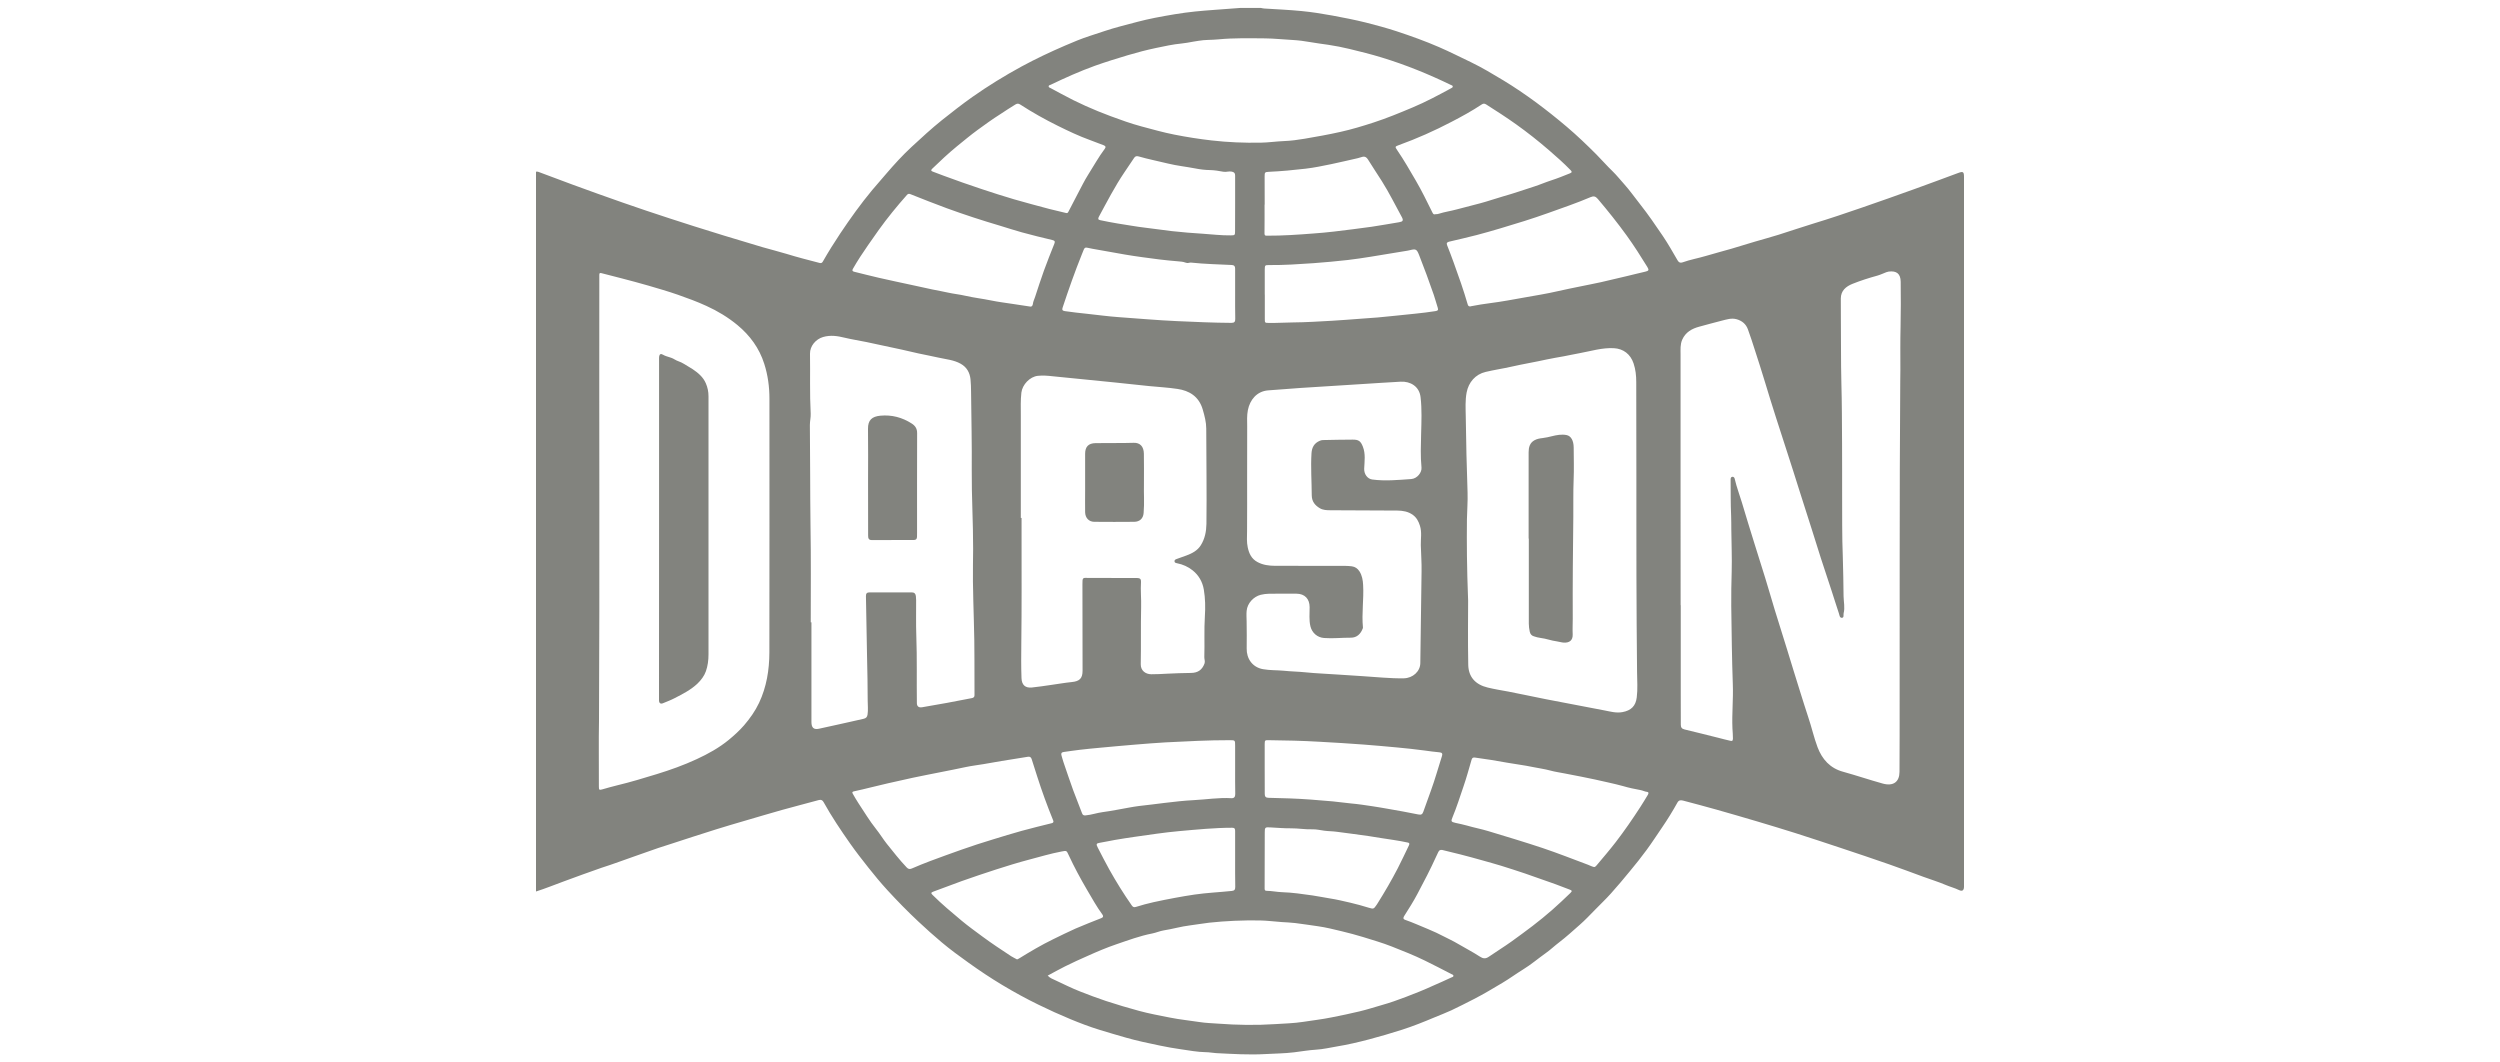 <?xml version="1.0" encoding="utf-8"?>
<!-- Generator: Adobe Illustrator 27.3.1, SVG Export Plug-In . SVG Version: 6.00 Build 0)  -->
<svg version="1.1" id="Layer_1" xmlns="http://www.w3.org/2000/svg" xmlns:xlink="http://www.w3.org/1999/xlink" x="0px" y="0px"
	 viewBox="0 0 400 170" enable-background="new 0 0 400 170" xml:space="preserve">
<g>
	<path fill="#82837E" d="M198.45,1.27c1.1,0,2.2,0,3.3,0c0.16,0.03,0.33,0.08,0.49,0.09c2.01,0.13,4.02,0.21,6.03,0.41
		c1.65,0.16,3.29,0.42,4.92,0.72c1.79,0.33,3.58,0.68,5.35,1.12c1.65,0.42,3.29,0.86,4.91,1.39c2.3,0.76,4.57,1.57,6.8,2.54
		c1.73,0.75,3.4,1.6,5.1,2.41c1.8,0.87,3.51,1.9,5.22,2.93c1.78,1.08,3.49,2.25,5.17,3.48c1.7,1.26,3.35,2.57,4.96,3.94
		c1.64,1.39,3.19,2.88,4.71,4.4c0.88,0.88,1.7,1.84,2.6,2.7c0.66,0.64,1.22,1.36,1.83,2.03c0.93,1.03,1.73,2.19,2.6,3.28
		c1.28,1.62,2.44,3.32,3.6,5.03c0.86,1.27,1.61,2.61,2.38,3.93c0.2,0.34,0.44,0.43,0.78,0.31c1.22-0.44,2.5-0.66,3.74-1.03
		c1.36-0.41,2.74-0.76,4.11-1.16c1.24-0.36,2.47-0.76,3.71-1.12c1.27-0.38,2.55-0.71,3.81-1.11c1.85-0.58,3.69-1.22,5.54-1.78
		c2.64-0.8,5.24-1.68,7.85-2.58c2.81-0.97,5.61-1.96,8.41-2.97c2.32-0.83,4.62-1.7,6.93-2.55c0.8-0.3,0.94-0.2,0.94,0.64
		c0,0.05,0,0.1,0,0.15c0,37.14,0,74.28,0,111.41c0,0.67,0.01,1.33,0,2c-0.01,0.58-0.27,0.78-0.8,0.53
		c-0.69-0.34-1.43-0.52-2.13-0.82c-1.15-0.49-2.36-0.86-3.54-1.29c-1.84-0.67-3.67-1.37-5.52-2.01c-2.54-0.89-5.09-1.74-7.64-2.59
		c-2.44-0.81-4.88-1.62-7.33-2.4c-2.02-0.64-4.05-1.25-6.09-1.86c-2.18-0.65-4.37-1.28-6.55-1.9c-1.77-0.5-3.55-0.97-5.33-1.44
		c-0.36-0.1-0.69-0.1-0.91,0.29c-0.76,1.37-1.58,2.7-2.46,3.99c-0.83,1.21-1.62,2.44-2.49,3.62c-0.84,1.15-1.74,2.27-2.65,3.37
		c-0.99,1.21-2,2.41-3.04,3.57c-0.82,0.92-1.72,1.76-2.58,2.65c-0.79,0.81-1.58,1.64-2.41,2.37c-1.08,0.95-2.15,1.93-3.3,2.81
		c-0.73,0.55-1.39,1.19-2.14,1.72c-1.23,0.87-2.37,1.85-3.66,2.64c-1.11,0.68-2.16,1.46-3.29,2.13c-1.5,0.89-2.99,1.79-4.55,2.59
		c-1.2,0.61-2.4,1.23-3.61,1.8c-0.88,0.41-1.8,0.75-2.7,1.13c-1.71,0.72-3.43,1.41-5.2,1.98c-1.76,0.56-3.53,1.08-5.31,1.55
		c-1.68,0.44-3.38,0.84-5.09,1.12c-1.12,0.19-2.22,0.45-3.37,0.52c-1.17,0.07-2.34,0.28-3.5,0.42c-1.53,0.19-3.06,0.19-4.58,0.28
		c-2.63,0.15-5.26-0.02-7.89-0.15c-0.55-0.03-1.09-0.15-1.64-0.15c-1.38-0.02-2.73-0.29-4.09-0.48c-1.08-0.15-2.16-0.35-3.23-0.57
		c-1.83-0.38-3.65-0.76-5.44-1.27c-1.45-0.41-2.89-0.84-4.33-1.28c-1.55-0.48-3.07-1.06-4.57-1.68c-1.73-0.72-3.44-1.49-5.13-2.32
		c-1.99-0.97-3.92-2.03-5.82-3.17c-1.83-1.1-3.6-2.28-5.33-3.52c-1.47-1.05-2.94-2.12-4.32-3.28c-1.28-1.07-2.53-2.2-3.76-3.35
		c-1.72-1.61-3.36-3.29-4.95-5.02c-1.05-1.15-2.05-2.35-3.02-3.58c-1.01-1.27-2.01-2.56-2.94-3.88c-1.5-2.14-2.96-4.31-4.23-6.6
		c-0.17-0.31-0.39-0.45-0.78-0.34c-1.95,0.54-3.92,1.03-5.87,1.58c-1.99,0.56-3.97,1.15-5.95,1.73c-1.53,0.45-3.06,0.89-4.58,1.37
		c-2.45,0.77-4.89,1.56-7.33,2.36c-1.28,0.41-2.56,0.81-3.81,1.28c-1.46,0.54-2.95,1.01-4.41,1.56c-0.92,0.35-1.88,0.64-2.82,0.96
		c-2.01,0.69-3.99,1.43-5.99,2.16c-1.49,0.54-2.96,1.15-4.48,1.63c0-38.39,0-76.78,0-115.17c0.13-0.03,0.26-0.01,0.39,0.03
		c1.82,0.68,3.64,1.37,5.46,2.04c2.66,0.97,5.33,1.94,8.01,2.87c1.25,0.44,2.51,0.87,3.76,1.29c2.51,0.85,5.05,1.66,7.57,2.47
		c1.62,0.52,3.25,1.02,4.88,1.52c2.06,0.63,4.12,1.25,6.18,1.86c1.27,0.37,2.56,0.68,3.83,1.07c1.75,0.54,3.52,0.99,5.29,1.45
		c0.26,0.07,0.41-0.01,0.53-0.23c0.87-1.53,1.81-3.03,2.79-4.5c1.6-2.39,3.27-4.73,5.11-6.94c0.73-0.87,1.48-1.71,2.21-2.57
		c1.3-1.52,2.65-3,4.11-4.35c1.57-1.45,3.15-2.91,4.82-4.25c1.6-1.27,3.2-2.53,4.87-3.71c2.53-1.78,5.16-3.4,7.88-4.88
		c2.27-1.23,4.6-2.33,6.97-3.35c1.3-0.56,2.6-1.11,3.94-1.54c1.62-0.52,3.22-1.1,4.88-1.53c1.84-0.48,3.68-1.01,5.55-1.37
		c2.13-0.41,4.27-0.79,6.43-1.01c1.02-0.11,2.05-0.18,3.07-0.26C195.7,1.49,197.07,1.38,198.45,1.27z M268.9,96.83
		c0.01,0,0.01,0,0.02,0c0,4.72,0,9.44,0,14.16c0,1.65,0.02,3.3,0.01,4.95c0,0.43,0.14,0.66,0.59,0.77c1.81,0.43,3.61,0.89,5.42,1.34
		c0.63,0.16,1.25,0.33,1.89,0.47c0.25,0.06,0.43,0.08,0.44-0.35c0.01-0.55-0.06-1.09-0.08-1.64c-0.1-2.35,0.15-4.69,0.06-7.04
		c-0.15-4.18-0.19-8.36-0.25-12.55c-0.02-1.83,0.02-3.66,0.07-5.49c0.06-2.25-0.04-4.5-0.06-6.75c-0.01-0.73,0-1.47-0.03-2.2
		c-0.09-1.9-0.06-3.8-0.08-5.7c0-0.21-0.01-0.48,0.28-0.51c0.28-0.03,0.36,0.22,0.4,0.43c0.29,1.25,0.75,2.44,1.12,3.67
		c0.64,2.17,1.31,4.32,1.98,6.48c0.57,1.85,1.17,3.7,1.74,5.56c0.53,1.71,1.02,3.44,1.54,5.15c0.66,2.14,1.34,4.28,2,6.42
		c0.69,2.22,1.35,4.45,2.06,6.67c0.44,1.36,0.84,2.73,1.3,4.08c0.54,1.59,0.9,3.24,1.49,4.81c0.73,1.92,1.99,3.35,4.08,3.92
		c2.13,0.59,4.23,1.3,6.35,1.89c1.71,0.47,2.67-0.28,2.68-1.87c0.01-1.97,0.01-3.93,0.02-5.9c0.03-18.84-0.04-37.69,0.1-56.53
		c0-0.63,0.02-1.27,0.02-1.9c0-2.3-0.03-4.6,0.03-6.9c0.05-2.4,0.05-4.8,0.02-7.2c-0.02-1.28-0.66-1.77-1.91-1.62
		c-0.13,0.02-0.26,0.06-0.38,0.1c-0.48,0.18-0.95,0.41-1.44,0.55c-1.35,0.37-2.67,0.79-3.97,1.31c-1.05,0.42-1.87,1.09-1.88,2.34
		c-0.01,1.07,0,2.13,0.01,3.2c0.04,3.43-0.01,6.87,0.08,10.3c0.09,3.23,0.09,6.47,0.11,9.7c0.02,2.68,0,5.37,0.01,8.05
		c0.02,3.38-0.03,6.77,0.11,10.15c0.08,2.08,0.08,4.17,0.12,6.25c0.02,0.91,0.24,1.82,0.01,2.73c-0.06,0.25,0.1,0.69-0.27,0.72
		c-0.38,0.02-0.39-0.44-0.49-0.72c-0.4-1.18-0.76-2.38-1.15-3.56c-0.57-1.75-1.16-3.5-1.73-5.26c-0.49-1.52-0.96-3.04-1.44-4.57
		c-0.67-2.11-1.35-4.22-2.02-6.33c-0.64-2-1.25-4-1.91-5.99c-0.62-1.88-1.22-3.76-1.82-5.64c-0.6-1.88-1.19-3.77-1.76-5.67
		c-0.52-1.72-1.07-3.43-1.62-5.13c-0.36-1.1-0.7-2.21-1.11-3.3c-0.31-0.83-0.92-1.35-1.79-1.6c-0.84-0.24-1.62,0.04-2.4,0.23
		c-1.19,0.29-2.37,0.64-3.56,0.95c-1.21,0.32-2.22,0.88-2.76,2.1c-0.33,0.76-0.26,1.56-0.26,2.36c0,7.23,0,14.47,0,21.7
		C268.9,84.55,268.9,90.69,268.9,96.83z M95.81,120.4C95.81,120.4,95.81,120.4,95.81,120.4c0.01,1.82,0,3.63,0.01,5.45
		c0,0.55,0.06,0.59,0.58,0.44c0.78-0.22,1.56-0.45,2.36-0.64c2.13-0.51,4.22-1.15,6.32-1.79c2.18-0.67,4.33-1.44,6.4-2.4
		c1.82-0.84,3.57-1.81,5.12-3.08c0.87-0.72,1.7-1.47,2.45-2.33c0.95-1.11,1.78-2.28,2.4-3.59c1.2-2.55,1.64-5.27,1.65-8.05
		c0.02-13.54,0.01-27.08,0.01-40.62c0-1.9-0.25-3.77-0.83-5.58c-0.79-2.5-2.29-4.54-4.28-6.19c-1.51-1.25-3.2-2.27-4.99-3.08
		c-1.48-0.68-3.01-1.24-4.55-1.78c-1.57-0.55-3.16-1-4.75-1.47c-1.42-0.42-2.85-0.78-4.27-1.16c-1.06-0.28-2.12-0.55-3.19-0.82
		c-0.2-0.05-0.36-0.07-0.36,0.23c0.01,0.5,0,1,0,1.5c-0.04,23.29,0.07,46.58-0.05,69.87C95.8,117,95.81,118.7,95.81,120.4z
		 M234.9,96.11c0,2.3-0.06,6.28,0.02,10.27c0.04,1.9,1.11,3.15,3.12,3.63c1.08,0.26,2.18,0.44,3.28,0.64c2.01,0.38,4,0.83,6.01,1.22
		c3.11,0.61,6.23,1.2,9.35,1.79c0.96,0.18,1.89,0.46,2.9,0.28c1.42-0.26,2.13-0.99,2.3-2.35c0.17-1.35,0.06-2.69,0.05-4.04
		c-0.05-5.12-0.09-10.24-0.1-15.36c-0.02-5.28,0-10.57-0.01-15.85c0-5.07-0.01-10.14-0.02-15.21c0-1.02-0.1-2.01-0.43-2.99
		c-0.49-1.46-1.62-2.35-3.15-2.43c-1.87-0.1-3.64,0.46-5.44,0.79c-0.85,0.15-1.69,0.34-2.54,0.5c-0.91,0.17-1.84,0.31-2.75,0.51
		c-1.88,0.42-3.79,0.73-5.67,1.16c-1.37,0.31-2.76,0.51-4.13,0.84c-1.62,0.38-2.72,1.65-3.03,3.29c-0.24,1.26-0.16,2.53-0.14,3.79
		c0.05,4.06,0.15,8.13,0.29,12.19c0.05,1.43-0.08,2.86-0.1,4.29C234.67,86.86,234.69,90.64,234.9,96.11z M129.72,99.57
		c0.04,0,0.08,0,0.11,0c0,2.15,0,4.3,0,6.45c0,3.17,0,6.34,0,9.5c0,0.91,0.36,1.25,1.19,1.08c0.99-0.21,1.97-0.44,2.96-0.65
		c1.4-0.29,2.78-0.64,4.18-0.94c0.41-0.09,0.59-0.28,0.65-0.69c0.11-0.75,0.02-1.49,0.02-2.24c0.01-2.3-0.06-4.6-0.1-6.9
		c-0.06-3.27-0.12-6.53-0.18-9.8c-0.01-0.42,0.15-0.6,0.58-0.6c2.25,0.01,4.5,0.01,6.75,0c0.42,0,0.61,0.21,0.66,0.59
		c0.02,0.21,0.03,0.43,0.04,0.65c0.01,1.9-0.04,3.8,0.03,5.7c0.13,3.6,0.04,7.2,0.09,10.8c0.01,0.5,0.3,0.73,0.84,0.64
		c1.33-0.23,2.65-0.46,3.98-0.7c1.31-0.24,2.61-0.51,3.92-0.75c0.27-0.05,0.48-0.14,0.48-0.46c-0.01-1.9-0.02-3.8-0.01-5.69
		c0.02-4.17-0.19-8.33-0.24-12.5c-0.02-1.75,0.02-3.5,0.03-5.25c0.01-4.17-0.25-8.33-0.22-12.5c0.03-4.22-0.06-8.43-0.11-12.65
		c-0.01-0.67-0.02-1.33-0.09-1.99c-0.12-1.06-0.59-1.92-1.57-2.47c-1.1-0.62-2.34-0.71-3.54-0.98c-1.06-0.24-2.14-0.44-3.21-0.67
		c-0.91-0.2-1.81-0.42-2.71-0.62c-1.15-0.25-2.31-0.49-3.46-0.74c-0.71-0.15-1.43-0.32-2.14-0.46c-1.17-0.24-2.35-0.42-3.52-0.7
		c-1.14-0.28-2.25-0.45-3.43-0.11c-1.18,0.34-2.12,1.45-2.1,2.67c0.05,3.19-0.06,6.38,0.11,9.57c0.03,0.62-0.13,1.22-0.13,1.84
		c0.06,5.35,0.03,10.7,0.1,16.05C129.77,89.23,129.72,94.4,129.72,99.57z M163.33,82.87c0.04,0,0.08,0,0.12,0c0,1,0,2,0,3
		c0,5.68,0.03,11.36-0.04,17.04c-0.02,1.87-0.04,3.73,0.03,5.59c0.04,1.09,0.6,1.61,1.67,1.5c1.02-0.1,2.04-0.27,3.06-0.41
		c1.1-0.15,2.19-0.35,3.3-0.46c1.25-0.12,1.74-0.58,1.74-1.81c-0.01-4.62-0.01-9.24-0.02-13.86c0-1.04,0-1.04,0.99-0.99
		c0.02,0,0.03,0,0.05,0c2.57,0.01,5.14,0.02,7.7,0.01c0.46,0,0.66,0.18,0.63,0.61c-0.09,1.36,0.06,2.72,0.02,4.08
		c-0.07,3.03,0,6.07-0.06,9.1c-0.02,1.04,0.77,1.6,1.68,1.61c0.85,0.01,1.7-0.05,2.55-0.09c1.27-0.06,2.53-0.11,3.8-0.12
		c1.15-0.01,1.8-0.52,2.17-1.5c0.13-0.36-0.04-0.69-0.03-1.03c0.07-2.18-0.05-4.36,0.09-6.54c0.09-1.42,0.07-2.86-0.17-4.28
		c-0.22-1.26-0.83-2.3-1.8-3.07c-0.71-0.57-1.56-0.95-2.48-1.13c-0.18-0.04-0.39-0.07-0.41-0.3c-0.03-0.23,0.17-0.32,0.34-0.38
		c0.53-0.2,1.07-0.37,1.59-0.57c0.9-0.34,1.75-0.78,2.28-1.63c0.65-1.04,0.88-2.2,0.9-3.43c0.06-5.08-0.02-10.15-0.03-15.23
		c0-1.03-0.27-2.05-0.56-3.05c-0.62-2.14-2.2-3.03-4.03-3.3c-1.51-0.23-3.05-0.31-4.57-0.46c-1.8-0.18-3.61-0.38-5.41-0.57
		c-1.9-0.2-3.8-0.38-5.7-0.57c-1.44-0.14-2.88-0.28-4.32-0.43c-0.78-0.09-1.56-0.15-2.34-0.07c-1.3,0.13-2.5,1.42-2.65,2.69
		c-0.14,1.21-0.09,2.43-0.09,3.64C163.32,71.93,163.33,77.4,163.33,82.87z M199.54,76.59c0,2.8,0.01,5.6-0.01,8.41
		c-0.01,0.87-0.08,1.73,0.11,2.59c0.21,0.98,0.6,1.82,1.54,2.33c0.88,0.48,1.83,0.6,2.8,0.61c3.75,0.01,7.51,0,11.26,0.01
		c0.35,0,0.7,0.03,1.05,0.07c0.53,0.07,0.93,0.35,1.22,0.8c0.43,0.67,0.55,1.42,0.59,2.19c0.13,2.26-0.25,4.52-0.03,6.79
		c0.01,0.06-0.02,0.13-0.04,0.19c-0.34,0.87-0.94,1.45-1.9,1.45c-1.43-0.01-2.85,0.16-4.28,0.05c-1.07-0.08-1.92-0.81-2.18-1.86
		c-0.25-1.02-0.12-2.06-0.13-3.09c-0.01-1.31-0.77-2.13-2.1-2.14c-1.05-0.01-2.1-0.01-3.15,0c-0.86,0.01-1.73-0.04-2.58,0.18
		c-1.11,0.28-2.14,1.32-2.25,2.58c-0.05,0.55-0.01,1.1,0,1.65c0.01,1.45,0.04,2.9,0.01,4.35c-0.04,1.61,0.9,3.02,2.62,3.32
		c1.11,0.2,2.22,0.14,3.33,0.25c1.14,0.12,2.3,0.13,3.44,0.25c1.74,0.18,3.49,0.23,5.23,0.36c1.28,0.09,2.56,0.18,3.84,0.25
		c2.23,0.13,4.45,0.39,6.68,0.35c1.45-0.03,2.62-1.11,2.64-2.42c0.07-4.88,0.12-9.77,0.2-14.65c0.03-1.42-0.09-2.83-0.12-4.24
		c-0.02-1.03,0.19-2.06-0.14-3.1c-0.22-0.7-0.53-1.29-1.11-1.72c-0.74-0.55-1.61-0.7-2.5-0.71c-3.57-0.03-7.14-0.04-10.7-0.05
		c-0.59,0-1.19-0.02-1.7-0.32c-0.76-0.45-1.29-1.06-1.3-2.06c-0.01-2.25-0.18-4.5-0.04-6.75c0.06-0.93,0.44-1.62,1.34-1.99
		c0.16-0.06,0.31-0.11,0.48-0.11c1.58-0.03,3.17-0.07,4.75-0.07c0.98-0.01,1.3,0.24,1.65,1.13c0.45,1.15,0.26,2.34,0.21,3.51
		c-0.04,0.88,0.53,1.64,1.28,1.74c2.08,0.28,4.16,0.07,6.23-0.07c0.98-0.07,1.73-1.06,1.66-1.84c-0.18-1.8-0.1-3.6-0.06-5.39
		c0.05-1.96,0.14-3.92-0.09-5.88c-0.2-1.73-1.64-2.55-3.18-2.47c-2.06,0.11-4.12,0.25-6.18,0.38c-3.27,0.21-6.54,0.41-9.81,0.62
		c-1.75,0.12-3.49,0.25-5.23,0.39c-1.82,0.15-2.91,1.53-3.23,3.16c-0.17,0.86-0.12,1.72-0.11,2.59
		C199.55,70.98,199.54,73.79,199.54,76.59z M167.63,156.1c0.39,0.41,0.82,0.55,1.22,0.74c1.33,0.62,2.64,1.28,4,1.81
		c1.36,0.53,2.72,1.05,4.11,1.51c1.75,0.57,3.51,1.1,5.29,1.58c1.62,0.44,3.27,0.74,4.92,1.07c1.58,0.32,3.19,0.47,4.77,0.72
		c0.96,0.15,1.95,0.18,2.93,0.25c3.05,0.23,6.09,0.28,9.14,0.08c1.49-0.1,3-0.13,4.48-0.36c1.52-0.24,3.06-0.41,4.57-0.72
		c1.51-0.3,3.02-0.61,4.51-0.97c1.17-0.28,2.33-0.66,3.49-0.99c1.32-0.37,2.62-0.83,3.9-1.32c1.47-0.56,2.93-1.14,4.36-1.8
		c0.97-0.44,1.95-0.84,2.91-1.31c0.13-0.06,0.33-0.08,0.32-0.27c-0.01-0.17-0.2-0.2-0.33-0.27c-1.42-0.73-2.83-1.47-4.27-2.17
		c-1.72-0.84-3.49-1.54-5.27-2.24c-1.49-0.59-3.04-1.03-4.57-1.51c-1.14-0.35-2.29-0.65-3.44-0.93c-1.25-0.3-2.51-0.62-3.79-0.8
		c-1.21-0.17-2.42-0.36-3.63-0.51c-0.72-0.09-1.45-0.11-2.17-0.16c-1.17-0.08-2.34-0.24-3.53-0.26c-2.7-0.04-5.39,0.07-8.08,0.36
		c-1.02,0.11-2.04,0.31-3.06,0.43c-1.42,0.17-2.79,0.58-4.2,0.8c-0.64,0.1-1.24,0.38-1.87,0.5c-1.96,0.38-3.83,1.08-5.71,1.72
		c-1.56,0.53-3.09,1.18-4.6,1.86c-1.22,0.54-2.43,1.08-3.62,1.68C169.49,155.08,168.58,155.59,167.63,156.1z M191.76,6.53
		c-0.31,0.05-0.62,0.09-0.93,0.15c-0.59,0.11-1.18,0.22-1.77,0.28c-1.38,0.13-2.73,0.43-4.07,0.71c-1.52,0.32-3.03,0.71-4.53,1.16
		c-1.78,0.53-3.55,1.08-5.29,1.7c-2.41,0.87-4.75,1.92-7.06,3.03c-0.13,0.06-0.33,0.07-0.33,0.26c0,0.18,0.2,0.21,0.32,0.28
		c0.57,0.31,1.14,0.61,1.71,0.92c2.54,1.39,5.18,2.56,7.9,3.57c1.61,0.6,3.23,1.18,4.9,1.63c1.76,0.47,3.51,0.97,5.3,1.32
		c1.97,0.39,3.95,0.7,5.95,0.93c2.6,0.3,5.21,0.4,7.82,0.36c1.26-0.02,2.51-0.21,3.78-0.26c1.09-0.04,2.18-0.19,3.26-0.37
		c1.93-0.33,3.85-0.67,5.76-1.1c1.79-0.4,3.55-0.93,5.3-1.5c2.12-0.69,4.17-1.54,6.22-2.4c2.12-0.89,4.14-1.97,6.16-3.07
		c0.13-0.07,0.3-0.13,0.28-0.31c-0.02-0.15-0.18-0.17-0.3-0.23c-3.57-1.73-7.23-3.22-11.03-4.38c-1.72-0.53-3.46-0.96-5.2-1.38
		c-1.11-0.27-2.24-0.49-3.37-0.66c-0.98-0.15-1.97-0.26-2.95-0.44c-0.9-0.16-1.81-0.28-2.72-0.33c-1.49-0.07-2.98-0.25-4.48-0.26
		c-2.5-0.02-4.99-0.08-7.48,0.16C193.85,6.41,192.79,6.34,191.76,6.53z M164.89,49.06c0.19,0.02,0.34-0.18,0.37-0.42
		c0.04-0.39,0.22-0.73,0.34-1.09c0.47-1.42,0.92-2.85,1.43-4.25c0.52-1.44,1.09-2.86,1.66-4.29c0.14-0.36,0.1-0.51-0.33-0.61
		c-1.63-0.38-3.26-0.79-4.88-1.23c-1.15-0.31-2.28-0.7-3.43-1.04c-2.88-0.85-5.74-1.78-8.56-2.81c-1.95-0.72-3.88-1.48-5.81-2.25
		c-0.25-0.1-0.41-0.07-0.57,0.12c-1.59,1.79-3.11,3.65-4.51,5.6c-0.58,0.81-1.15,1.63-1.72,2.45c-0.86,1.23-1.68,2.48-2.42,3.78
		c-0.15,0.26-0.07,0.39,0.21,0.46c1.31,0.32,2.61,0.66,3.92,0.96c1.75,0.4,3.5,0.77,5.26,1.15c1.12,0.24,2.24,0.49,3.36,0.73
		c0.81,0.17,1.63,0.3,2.44,0.49c0.94,0.21,1.9,0.3,2.84,0.52c1.35,0.31,2.72,0.46,4.07,0.74c1.15,0.24,2.33,0.38,3.49,0.56
		C162.94,48.77,163.86,48.91,164.89,49.06z M168.55,131.39c-0.02-0.06-0.05-0.14-0.08-0.22c-0.93-2.28-1.77-4.59-2.52-6.94
		c-0.29-0.92-0.58-1.84-0.88-2.76c-0.09-0.29-0.26-0.44-0.59-0.39c-1.41,0.23-2.82,0.44-4.23,0.68c-0.97,0.16-1.93,0.34-2.89,0.5
		c-0.95,0.16-1.91,0.27-2.85,0.47c-1.29,0.28-2.59,0.53-3.89,0.79c-1.52,0.31-3.05,0.59-4.57,0.92c-1.34,0.29-2.69,0.6-4.03,0.9
		c-1.8,0.4-3.57,0.89-5.37,1.27c-0.26,0.05-0.36,0.14-0.2,0.4c0.3,0.5,0.57,1.02,0.9,1.5c0.92,1.38,1.77,2.82,2.81,4.12
		c0.61,0.76,1.12,1.61,1.73,2.38c1.03,1.28,2.04,2.58,3.17,3.77c0.26,0.27,0.48,0.33,0.83,0.18c0.98-0.42,1.96-0.83,2.96-1.2
		c3.32-1.23,6.65-2.45,10.04-3.46c1.52-0.46,3.04-0.94,4.57-1.36c1.6-0.44,3.21-0.83,4.82-1.23
		C168.44,131.67,168.56,131.6,168.55,131.39z M235.24,49.03c0.03-0.01,0.1-0.02,0.16-0.04c1.01-0.2,2.03-0.36,3.04-0.49
		c1.83-0.23,3.64-0.58,5.46-0.9c1.78-0.32,3.57-0.6,5.34-1.01c1.21-0.28,2.43-0.52,3.65-0.77c1.09-0.23,2.18-0.43,3.26-0.67
		c1.38-0.31,2.75-0.64,4.13-0.97c0.98-0.23,1.96-0.49,2.95-0.71c0.57-0.13,0.65-0.26,0.34-0.76c-1.05-1.7-2.12-3.39-3.29-5.01
		c-1.46-2.02-3.02-3.97-4.63-5.87c-0.37-0.44-0.68-0.49-1.15-0.29c-2.23,0.95-4.53,1.73-6.81,2.55c-2.52,0.9-5.07,1.69-7.64,2.45
		c-1.26,0.37-2.52,0.74-3.79,1.07c-1.46,0.38-2.94,0.71-4.41,1.06c-0.32,0.08-0.45,0.22-0.31,0.57c0.37,0.93,0.72,1.86,1.06,2.8
		c0.8,2.2,1.58,4.41,2.23,6.66C234.89,48.89,234.97,49.04,235.24,49.03z M255.02,138.72c0.16,0.03,0.29-0.09,0.41-0.23
		c1.04-1.24,2.09-2.46,3.08-3.74c1.4-1.82,2.7-3.71,3.95-5.64c0.41-0.63,0.79-1.27,1.18-1.91c0.12-0.2,0.22-0.46-0.12-0.5
		c-0.37-0.04-0.69-0.23-1.05-0.29c-0.93-0.17-1.85-0.36-2.76-0.63c-0.78-0.23-1.58-0.39-2.37-0.58c-1.45-0.35-2.91-0.64-4.37-0.94
		c-0.86-0.18-1.72-0.32-2.58-0.5c-0.78-0.16-1.57-0.26-2.33-0.47c-0.95-0.26-1.92-0.38-2.88-0.58c-1.31-0.28-2.65-0.43-3.98-0.67
		c-1.73-0.32-3.47-0.6-5.21-0.83c-0.31-0.04-0.45,0.05-0.54,0.35c-0.42,1.44-0.81,2.88-1.3,4.3c-0.56,1.63-1.08,3.29-1.74,4.88
		c-0.28,0.66-0.25,0.76,0.46,0.92c0.61,0.14,1.23,0.25,1.84,0.43c1.13,0.33,2.3,0.55,3.42,0.89c2.91,0.88,5.82,1.75,8.7,2.71
		c2.44,0.82,4.84,1.77,7.25,2.67C254.37,138.47,254.65,138.63,255.02,138.72z M229.67,34.27c0.19,0.01,0.36-0.01,0.54-0.07
		c0.93-0.3,1.9-0.43,2.85-0.69c1.25-0.34,2.51-0.64,3.76-0.98c1.25-0.33,2.47-0.77,3.71-1.12c1.68-0.47,3.32-1.05,4.98-1.58
		c0.9-0.29,1.76-0.67,2.66-0.96c1.03-0.33,2.03-0.74,3.03-1.14c0.37-0.15,0.31-0.29,0.08-0.52c-1.08-1.11-2.23-2.13-3.4-3.14
		c-1.71-1.48-3.48-2.88-5.33-4.2c-1.56-1.11-3.16-2.14-4.78-3.17c-0.27-0.17-0.47-0.14-0.72,0.03c-1.54,1.02-3.16,1.91-4.8,2.76
		c-2.73,1.43-5.54,2.68-8.44,3.73c-0.63,0.23-0.63,0.26-0.25,0.82c1.08,1.58,2.03,3.24,2.99,4.89c0.94,1.61,1.75,3.29,2.58,4.96
		C229.25,34.12,229.33,34.39,229.67,34.27z M170.57,34.08c0.24,0.07,0.32-0.09,0.41-0.27c0.49-0.95,0.97-1.89,1.47-2.83
		c0.54-1.01,1.04-2.06,1.65-3.02c0.89-1.39,1.67-2.84,2.66-4.15c0.2-0.26,0.15-0.45-0.17-0.57c-0.73-0.27-1.46-0.57-2.19-0.83
		c-1.77-0.64-3.47-1.45-5.15-2.28c-2.06-1.02-4.08-2.15-6.02-3.41c-0.29-0.19-0.5-0.16-0.77,0c-0.83,0.49-1.62,1.04-2.43,1.56
		c-1.24,0.78-2.42,1.64-3.6,2.5c-1.14,0.83-2.22,1.74-3.32,2.63c-1.38,1.13-2.68,2.35-3.96,3.59c-0.24,0.23-0.18,0.36,0.1,0.46
		c0.57,0.21,1.15,0.43,1.72,0.65c2.02,0.76,4.07,1.46,6.12,2.15c1.71,0.57,3.43,1.12,5.16,1.63c1.88,0.55,3.78,1.04,5.67,1.55
		C168.8,33.65,169.68,33.86,170.57,34.08z M162.73,153.51c0.11-0.05,0.2-0.08,0.28-0.13c1.78-1.1,3.58-2.17,5.47-3.09
		c1.2-0.58,2.39-1.18,3.61-1.72c1.36-0.59,2.74-1.12,4.12-1.67c0.33-0.13,0.35-0.33,0.17-0.58c-0.92-1.25-1.66-2.61-2.45-3.94
		c-1.06-1.81-2.06-3.66-2.94-5.56c-0.35-0.75-0.32-0.74-1.14-0.58c-1.76,0.33-3.47,0.85-5.19,1.3c-1.79,0.47-3.56,1.02-5.33,1.59
		c-1.83,0.59-3.66,1.21-5.47,1.85c-1.52,0.54-3.01,1.14-4.53,1.68c-0.44,0.15-0.35,0.3-0.11,0.54c1.47,1.46,3.05,2.78,4.63,4.1
		c1.07,0.89,2.21,1.71,3.33,2.54c1.5,1.11,3.05,2.13,4.6,3.15C162.08,153.18,162.41,153.33,162.73,153.51z M230.74,135.99
		c-0.36-0.02-0.46,0.04-0.63,0.37c-0.11,0.22-0.22,0.45-0.32,0.68c-0.92,2.03-1.95,4.01-3,5.98c-0.64,1.21-1.37,2.36-2.1,3.51
		c-0.18,0.28-0.25,0.51,0.15,0.65c1.24,0.43,2.43,0.98,3.64,1.47c0.89,0.36,1.76,0.78,2.61,1.22c0.7,0.36,1.42,0.69,2.11,1.1
		c1.18,0.7,2.42,1.33,3.57,2.08c0.52,0.34,0.91,0.39,1.44,0.03c1.19-0.82,2.41-1.57,3.59-2.41c1.15-0.82,2.27-1.66,3.4-2.51
		c1.1-0.83,2.16-1.72,3.2-2.62c0.98-0.85,1.91-1.76,2.85-2.65c0.33-0.32,0.29-0.41-0.14-0.57c-0.78-0.29-1.54-0.6-2.32-0.88
		c-1.59-0.57-3.18-1.13-4.78-1.68c-1.27-0.43-2.55-0.84-3.83-1.24c-0.98-0.3-1.97-0.57-2.96-0.85c-1.18-0.33-2.36-0.66-3.55-0.96
		C232.7,136.46,231.72,136.23,230.74,135.99z M202.35,122.95C202.36,122.95,202.36,122.95,202.35,122.95
		c0.01,1.37,0.01,2.73,0.01,4.1c0,0.42,0.18,0.59,0.6,0.6c2.25,0.05,4.5,0.11,6.74,0.28c1.18,0.09,2.35,0.2,3.53,0.29
		c0.98,0.08,1.94,0.25,2.92,0.33c1.16,0.1,2.3,0.28,3.45,0.45c0.82,0.12,1.64,0.27,2.46,0.41c1.62,0.29,3.24,0.56,4.85,0.9
		c0.48,0.1,0.67-0.01,0.82-0.43c0.4-1.14,0.82-2.28,1.23-3.42c0.66-1.81,1.17-3.68,1.76-5.51c0.12-0.37,0-0.55-0.42-0.58
		c-0.79-0.07-1.59-0.18-2.38-0.29c-1.47-0.2-2.94-0.35-4.41-0.49c-1.77-0.17-3.55-0.32-5.32-0.46c-2.36-0.19-4.72-0.31-7.08-0.45
		c-2.7-0.16-5.4-0.22-8.1-0.25c-0.62-0.01-0.65,0-0.66,0.62C202.35,120.35,202.35,121.65,202.35,122.95z M197.62,123.05
		c0-1.25,0-2.5,0-3.75c0-0.87-0.01-0.87-0.85-0.87c-3.43-0.01-6.86,0.18-10.29,0.35c-1.63,0.08-3.26,0.24-4.88,0.36
		c-1.88,0.14-3.75,0.34-5.62,0.5c-1.08,0.09-2.15,0.21-3.23,0.33c-0.86,0.1-1.71,0.23-2.57,0.35c-0.35,0.05-0.44,0.23-0.34,0.56
		c0.11,0.35,0.19,0.71,0.31,1.05c0.52,1.49,1,2.99,1.55,4.48c0.46,1.25,0.97,2.48,1.43,3.72c0.1,0.28,0.26,0.36,0.57,0.33
		c0.93-0.08,1.8-0.4,2.72-0.52c1.44-0.19,2.87-0.49,4.3-0.74c0.51-0.09,1.02-0.18,1.52-0.24c1.35-0.14,2.71-0.33,4.06-0.49
		c1.57-0.19,3.14-0.37,4.72-0.45c1.99-0.1,3.97-0.43,5.97-0.31c0.46,0.03,0.65-0.19,0.65-0.67
		C197.61,125.72,197.62,124.38,197.62,123.05z M197.62,47.07c0-1.37-0.01-2.73,0-4.1c0-0.38-0.15-0.55-0.52-0.57
		c-2.16-0.11-4.33-0.15-6.48-0.38c-0.13-0.01-0.27,0-0.39,0.03c-0.2,0.06-0.38,0.04-0.58-0.04c-0.37-0.15-0.78-0.16-1.18-0.2
		c-0.99-0.09-1.99-0.17-2.98-0.3c-1.83-0.24-3.66-0.47-5.48-0.78c-1.75-0.3-3.5-0.62-5.24-0.93c-1.37-0.25-1.12-0.46-1.66,0.86
		c-0.58,1.4-1.09,2.83-1.61,4.24c-0.53,1.42-0.98,2.86-1.47,4.28c-0.12,0.35-0.09,0.54,0.35,0.6c1.19,0.18,2.38,0.3,3.57,0.43
		c1.67,0.18,3.34,0.41,5.01,0.53c3.12,0.22,6.24,0.5,9.37,0.64c2.9,0.13,5.79,0.26,8.69,0.28c0.49,0,0.63-0.19,0.62-0.66
		C197.61,49.7,197.62,48.38,197.62,47.07z M202.36,47.15c0,0,0.01,0,0.01,0c0,1.28,0,2.57,0,3.85c0,0.66,0,0.66,0.66,0.67
		c1.27,0.02,2.53-0.07,3.79-0.08c2.12-0.02,4.23-0.15,6.34-0.27c1.5-0.08,2.99-0.22,4.49-0.32c1.86-0.12,3.72-0.27,5.57-0.48
		c2.15-0.24,4.31-0.4,6.44-0.74c0.39-0.06,0.5-0.18,0.38-0.54c-0.22-0.68-0.4-1.37-0.63-2.05c-0.74-2.14-1.52-4.26-2.35-6.37
		c-0.38-0.96-0.51-1.04-1.53-0.78c-0.11,0.03-0.23,0.05-0.34,0.07c-1.97,0.32-3.93,0.66-5.9,0.97c-1.21,0.19-2.43,0.38-3.64,0.52
		c-1.83,0.2-3.67,0.38-5.51,0.51c-2.34,0.16-4.69,0.32-7.04,0.3c-0.71,0-0.73,0.01-0.74,0.73
		C202.35,44.48,202.36,45.81,202.36,47.15z M202.35,137.58C202.35,137.58,202.35,137.58,202.35,137.58c0,1.53,0,3.07-0.01,4.6
		c0,0.24,0.08,0.35,0.31,0.35c0.83,0.01,1.65,0.19,2.49,0.22c1.63,0.05,3.24,0.29,4.86,0.52c0.92,0.13,1.83,0.33,2.74,0.47
		c1.12,0.17,2.22,0.44,3.31,0.69c0.98,0.22,1.96,0.51,2.93,0.8c0.8,0.24,0.81,0.22,1.29-0.47c0.06-0.08,0.11-0.17,0.16-0.25
		c1.14-1.82,2.22-3.67,3.21-5.58c0.62-1.2,1.18-2.42,1.77-3.63c0.11-0.22,0.16-0.43-0.16-0.49c-0.76-0.15-1.53-0.32-2.3-0.42
		c-1.33-0.17-2.65-0.43-3.97-0.62c-1.71-0.25-3.42-0.46-5.13-0.69c-0.66-0.09-1.32-0.08-1.98-0.17c-0.63-0.08-1.24-0.24-1.88-0.22
		c-1.15,0.04-2.28-0.17-3.43-0.16c-1.12,0.01-2.26-0.09-3.39-0.15c-0.76-0.05-0.81,0.03-0.81,0.82
		C202.35,134.64,202.35,136.11,202.35,137.58z M202.35,32.74c-0.01,0-0.01,0-0.02,0c0,1.55,0.01,3.1-0.01,4.65
		c0,0.34,0.21,0.32,0.43,0.32c2.46,0.01,4.92-0.16,7.37-0.35c1.11-0.08,2.22-0.18,3.32-0.31c2.01-0.24,4.02-0.49,6.03-0.77
		c1.46-0.21,2.91-0.49,4.37-0.72c0.63-0.1,0.75-0.29,0.44-0.85c-1.05-1.91-2.01-3.87-3.18-5.72c-0.74-1.16-1.5-2.31-2.23-3.48
		c-0.21-0.34-0.47-0.52-0.91-0.41c-0.24,0.06-0.47,0.15-0.72,0.21c-1.41,0.31-2.82,0.66-4.23,0.95c-1.37,0.28-2.74,0.57-4.12,0.73
		c-1.95,0.23-3.9,0.41-5.86,0.5c-0.65,0.03-0.69,0.08-0.69,0.75C202.35,29.74,202.35,31.24,202.35,32.74z M197.62,137.46
		c0-1.5,0-3,0-4.5c0-0.33-0.06-0.52-0.46-0.52c-2.85,0-5.68,0.29-8.51,0.54c-2.37,0.21-4.72,0.58-7.08,0.91
		c-1.07,0.15-2.13,0.32-3.19,0.5c-0.8,0.13-1.59,0.33-2.39,0.45c-0.59,0.09-0.64,0.22-0.35,0.77c0.61,1.18,1.21,2.37,1.86,3.53
		c1.1,1.96,2.28,3.87,3.57,5.71c0.18,0.26,0.34,0.37,0.7,0.25c0.92-0.29,1.85-0.54,2.79-0.75c1.15-0.26,2.31-0.48,3.47-0.7
		c1.03-0.19,2.06-0.37,3.1-0.52c1.98-0.29,3.98-0.37,5.96-0.58c0.44-0.04,0.55-0.24,0.55-0.65
		C197.61,140.43,197.62,138.94,197.62,137.46z M197.62,32.59C197.62,32.59,197.62,32.59,197.62,32.59c0-1.5-0.01-3,0-4.5
		c0-0.39-0.14-0.54-0.53-0.63c-0.46-0.1-0.89,0.1-1.34,0.02c-0.72-0.13-1.44-0.26-2.18-0.27c-0.78-0.01-1.57-0.11-2.33-0.26
		c-1.45-0.28-2.91-0.43-4.35-0.78c-1.56-0.39-3.15-0.69-4.7-1.14c-0.35-0.1-0.56-0.04-0.75,0.26c-0.51,0.78-1.03,1.55-1.56,2.32
		c-1.52,2.25-2.76,4.67-4.05,7.05c-0.16,0.3-0.18,0.5,0.21,0.57c0.93,0.18,1.85,0.39,2.79,0.53c1.49,0.22,2.98,0.51,4.48,0.68
		c1.4,0.16,2.8,0.38,4.2,0.54c1.65,0.19,3.31,0.31,4.97,0.42c1.48,0.1,2.95,0.28,4.44,0.26c0.65-0.01,0.69-0.03,0.69-0.67
		C197.62,35.52,197.62,34.05,197.62,32.59z"/>
	<path fill="#82837E" d="M105.45,84.63c0-8.99,0-17.97,0-26.96c0-0.2-0.01-0.4,0.01-0.6c0.05-0.42,0.28-0.53,0.63-0.31
		c0.57,0.34,1.27,0.38,1.83,0.74c0.45,0.29,0.98,0.38,1.44,0.68c0.46,0.3,0.96,0.55,1.42,0.86c0.9,0.6,1.71,1.27,2.15,2.28
		c0.29,0.66,0.43,1.36,0.43,2.08c0.01,13.77,0.01,27.55,0,41.32c0,0.92-0.12,1.84-0.42,2.69c-0.26,0.73-0.76,1.4-1.33,1.95
		c-1.07,1.02-2.38,1.68-3.68,2.35c-0.59,0.31-1.22,0.54-1.84,0.8c-0.38,0.17-0.64,0-0.65-0.43c-0.01-0.2,0-0.4,0-0.6
		C105.45,102.54,105.45,93.58,105.45,84.63z"/>
	<path fill="#82837E" d="M244.58,86.17c0-4.6,0-9.2,0-13.8c0-0.79,0.18-1.51,0.92-1.92c0.4-0.23,0.86-0.31,1.32-0.36
		c0.5-0.06,0.97-0.17,1.46-0.29c0.76-0.19,1.57-0.35,2.37-0.19c0.71,0.14,1.13,0.88,1.14,1.99c0.01,1.73,0.06,3.47-0.01,5.2
		c-0.08,1.97-0.03,3.93-0.05,5.9c-0.06,5.43-0.12,10.86-0.09,16.29c0,0.83-0.05,1.67-0.01,2.5c0.04,0.98-0.53,1.37-1.41,1.33
		c-0.38-0.02-0.75-0.15-1.12-0.2c-0.89-0.11-1.73-0.45-2.61-0.55c-0.37-0.04-0.72-0.15-1.07-0.26c-0.35-0.1-0.58-0.35-0.66-0.74
		c-0.09-0.43-0.15-0.85-0.15-1.29c0-4.53,0-9.07,0-13.6C244.59,86.17,244.58,86.17,244.58,86.17z"/>
	<path fill="#82837E" d="M138.89,76.92c0-2.77,0.03-5.53-0.01-8.3c-0.02-1.41,0.63-1.98,1.98-2.11c1.81-0.17,3.5,0.27,5.04,1.27
		c0.55,0.36,0.85,0.82,0.84,1.53c-0.02,5.32-0.01,10.63-0.01,15.95c0,0.22,0,0.43-0.01,0.65c-0.01,0.32-0.16,0.49-0.5,0.49
		c-2.25,0-4.5,0-6.75,0.01c-0.52,0-0.57-0.34-0.57-0.74C138.9,82.76,138.89,79.84,138.89,76.92z"/>
	<path fill="#82837E" d="M183.03,77.63c-0.04,1.15,0.09,2.8-0.05,4.45c-0.07,0.88-0.62,1.4-1.51,1.41c-2.13,0.02-4.27,0.02-6.4,0
		c-0.85-0.01-1.43-0.63-1.45-1.53c-0.02-1.15,0-2.3,0-3.45c0-1.97,0-3.94,0-5.9c0-1.14,0.53-1.69,1.67-1.71
		c2.03-0.04,4.07,0.02,6.1-0.05c1.02-0.04,1.61,0.6,1.63,1.73C183.05,74.1,183.03,75.62,183.03,77.63z"/>
</g>
</svg>
